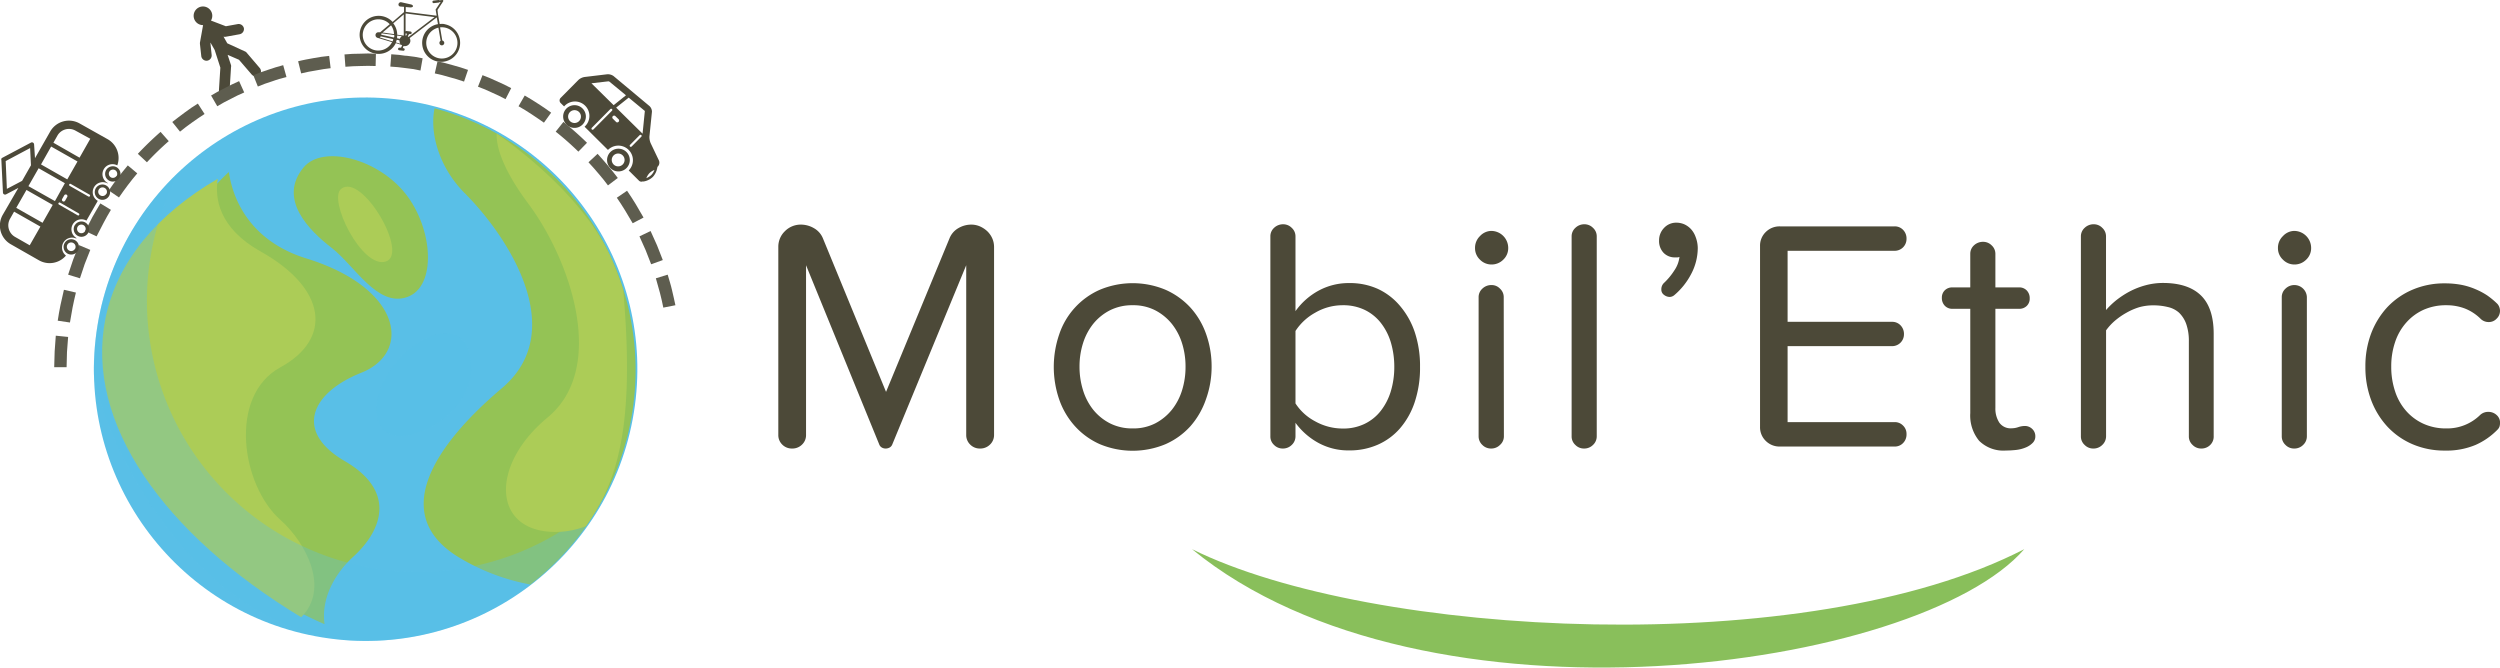 <svg xmlns="http://www.w3.org/2000/svg" viewBox="0 0 439.99 117.49"><defs><style>.cls-1{isolation:isolate;}.cls-2{fill:#4c4939;}.cls-3,.cls-6,.cls-7{fill:#59bfe7;}.cls-4{fill:#94c355;}.cls-5{fill:#accc57;}.cls-6,.cls-7,.cls-9{mix-blend-mode:multiply;}.cls-6{opacity:0.3;}.cls-7{opacity:0.2;}.cls-8{fill:#5e5d4f;}.cls-10{fill:#4c4938;}.cls-11{fill:#89bf5b;}</style></defs><g class="cls-1"><g id="Calque_2" data-name="Calque 2"><g id="Calque_1-2" data-name="Calque 1"><path class="cls-2" d="M78.21,4.23a3.29,3.29,0,0,0-.83,0l-.31-1.82h0L77,1.75,78,.23a.15.15,0,0,0,0-.16A.15.15,0,0,0,77.84,0l-.49.06A.27.27,0,0,0,77.18,0L76.3.11a.21.21,0,0,0-.19.25.21.21,0,0,0,.19.19h.06l.87-.1a.25.25,0,0,0,.16-.1l.16,0-.87,1.31a.12.12,0,0,0,0,.1l.17,1-5.44-.68V1.24l.8.07c.23,0,.44-.07.47-.2s-.13-.28-.35-.33L70.64.4a.42.42,0,0,0-.5.31h0a.35.35,0,0,0,.32.44l.64.05v.93l-2,1.73a3.35,3.35,0,1,0,.56,3.73l1,.31a.48.48,0,0,0,.11.09l-.19.4-.26,0a.23.23,0,1,0-.06.46l.7.08a.23.23,0,0,0,.26-.2.22.22,0,0,0-.2-.25l-.13,0L71,8.12a.58.58,0,0,0,.14,0,1,1,0,0,0,1.08-.84,1,1,0,0,0-.12-.58l4.77-3.64.21,1.19a3.34,3.34,0,1,0,1.12,0ZM69.34,6l-2-.28,1.48-1.26A2.72,2.72,0,0,1,69.34,6ZM66.25,8.88a2.75,2.75,0,1,1,.69-5.46,2.69,2.69,0,0,1,1.65.84L66.91,5.68l-.25,0h0a.5.5,0,0,0-.14,1h0L69,7.42A2.75,2.75,0,0,1,66.25,8.88ZM69.1,7.29l-2.26-.7A.5.5,0,0,0,67,6.4l2.21.49A2.7,2.7,0,0,1,69.1,7.29Zm.21-.69L67.1,6.11a.75.75,0,0,0,0-.16l.1-.08,2.19.3c0,.11,0,.21,0,.32A.43.43,0,0,0,69.31,6.6Zm.36.86A3.26,3.26,0,0,0,69.82,7l.49.11a1,1,0,0,0,.14.58Zm.7-.62-.48-.11,0-.17c0-.1,0-.2,0-.3l.83.11A1,1,0,0,0,70.37,6.84ZM71,6.26l-1.09-.15a3.31,3.31,0,0,0-.7-2l1.85-1.57,0,3.71Zm.49,0-.11,0V5.85a.22.22,0,0,0,.13.08h.13Zm.41.24-.13-.11L72,6l.27,0a.23.23,0,0,0,0-.45l-.7-.09a.19.19,0,0,0-.19.08l0-3.17,5.1.64Zm5.52,3.78a2.75,2.75,0,0,1-.26-5.41l.39,2.31a.41.41,0,0,0-.21.32.43.43,0,0,0,.37.48.44.44,0,0,0,.48-.38.44.44,0,0,0-.35-.47l-.39-2.31a2.36,2.36,0,0,1,.65,0,2.75,2.75,0,0,1-.68,5.46Z"/><circle class="cls-3" cx="64.14" cy="65.12" r="47.68" transform="matrix(0.16, -0.99, 0.99, 0.16, -10.38, 118.06)"/><path class="cls-4" d="M53.45,29.44c3.37-4,13-1.54,17.9,4.63s5.56,16.36.31,18.21-9.26-5.55-13.27-8.64S48.82,35,53.45,29.44Z"/><path class="cls-4" d="M63.59,65.6c8.94-3.57,7.15-14.92-9.66-20.11-8.84-2.73-12.73-9.05-13.66-15.22A47.49,47.49,0,0,0,25.36,64.49c0,20.05,13,37.35,31.76,45.36-.66-4.7,2-9.08,5-11.82,5.36-4.87,7.51-11.68-1.43-16.87S54.65,69.16,63.59,65.6Z"/><path class="cls-5" d="M53,108.63c5-4.91,1.08-12.9-3.66-17.14-6.91-6.17-9.17-21.84,0-26.84s8.25-13.83-3.47-20.39c-7.45-4.17-8.08-9.47-7.55-12.79C27.72,37.62,20.62,46,18.57,56,14.85,74.37,28.82,94,53,108.63Z"/><path class="cls-4" d="M76.48,19.06c-.88,4.28.73,10.37,5.37,15,7.4,7.41,18.52,24.08,6.48,34.26S68.57,90.56,80.61,98a37.49,37.49,0,0,0,12.72,4.87A47.69,47.69,0,0,0,76.48,19.06Z"/><path class="cls-5" d="M60.05,33.23c-2.4,1.88,3.66,14.11,7.84,12.8S63.71,30.35,60.05,33.23Z"/><path class="cls-6" d="M73.54,100.66A47.7,47.7,0,0,1,31.6,30.27a47.7,47.7,0,0,0-13,20.81c-.75,2.41-1.23,4.9-1.23,4.9a53.89,53.89,0,0,0-.88,9.14c0,8.51,17.1,47.69,47.69,47.69a47.67,47.67,0,0,0,41.94-25A47.55,47.55,0,0,1,73.54,100.66Z"/><path class="cls-5" d="M87.41,23.5c-.08,1.91.68,5.77,5.57,12.34,7.58,10.19,13.85,29,3.39,37.64s-9.66,20.64,2.1,20.12a14.63,14.63,0,0,0,4.65-1c5.48-7.76,8.7-17.23,6.56-41.62a55.54,55.54,0,0,0-2.37-6.11C102.14,33.89,89.78,25.14,87.41,23.5Z"/><path class="cls-7" d="M72.19,61.26c-5.18,4.21-7.84,11.5-4.44,14.63s15.16-2.61,15.16-11S76.38,57.86,72.19,61.26Z"/><path class="cls-2" d="M42.93,5a.94.94,0,0,0-1.09-.76l-2.09.38-2.62-1a1.64,1.64,0,1,0-1.39.8l-.55,3.08a2.35,2.35,0,0,0,0,.26l.23,2.09a.94.94,0,0,0,1,.84,1.06,1.06,0,0,0,.4-.14.94.94,0,0,0,.43-.89l-.21-2,0-.17.74,1.3,1,3.11-.25,4a.94.94,0,0,0,1.87.11l.26-4.19a.83.83,0,0,0,0-.35l-.6-1.82,2,.87,2.26,2.62a1,1,0,0,0,1.21.18l.12-.09A.93.93,0,0,0,45.74,12L43.35,9.2A1,1,0,0,0,43,9L40,7.62l-.66-1.17h0a.91.91,0,0,0,.49,0l2.33-.42A.94.94,0,0,0,42.93,5Z"/><polygon class="cls-8" points="11.99 59.3 9.82 59.08 9.62 61.84 9.54 64.62 11.72 64.62 11.79 61.95 11.99 59.3"/><path class="cls-8" d="M13.36,51.49,11.25,51c-.2.9-.42,1.8-.61,2.71s-.34,1.82-.48,2.73l2.15.32c.14-.88.31-1.75.46-2.62S13.17,52.36,13.36,51.49Z"/><polygon class="cls-8" points="15.89 43.98 13.88 43.13 12.87 45.71 11.99 48.34 14.07 48.98 14.91 46.46 15.89 43.98"/><path class="cls-8" d="M19.52,36.93,17.66,35.8c-.48.79-.92,1.59-1.39,2.39L15,40.66l2,.94,1.22-2.36C18.63,38.47,19.06,37.69,19.52,36.93Z"/><path class="cls-8" d="M24.16,30.51l-1.67-1.4c-.61.69-1.15,1.44-1.73,2.16s-1.08,1.5-1.62,2.25l1.8,1.23c.52-.72,1-1.46,1.55-2.16S23.57,31.18,24.16,30.51Z"/><path class="cls-8" d="M29.7,24.84l-1.44-1.63q-2.09,1.83-4,3.86l1.6,1.49A51.45,51.45,0,0,1,29.7,24.84Z"/><path class="cls-8" d="M36,20.06l-1.18-1.83c-.79.48-1.54,1-2.29,1.56s-1.49,1.11-2.21,1.68l1.36,1.7c.69-.55,1.38-1.11,2.12-1.61S35.26,20.52,36,20.06Z"/><polygon class="cls-8" points="42.98 16.27 42.08 14.28 40.82 14.86 39.58 15.49 38.35 16.12 37.15 16.81 38.24 18.7 39.4 18.03 40.58 17.42 41.76 16.82 42.98 16.27"/><path class="cls-8" d="M50.42,13.56l-.58-2.09-1.34.38c-.44.13-.87.29-1.31.43l-1.32.45-1.29.5.8,2,1.24-.49,1.26-.42c.42-.14.84-.3,1.26-.42Z"/><path class="cls-8" d="M58.19,12l-.26-2.16L56.55,10c-.46.06-.91.16-1.37.23l-1.36.25c-.46.08-.9.2-1.35.3L53,12.92c.43-.09.86-.21,1.3-.29l1.31-.23c.44-.07.87-.17,1.31-.23Z"/><polygon class="cls-8" points="66.11 11.62 66.16 9.45 64.78 9.41 63.39 9.45 62.01 9.48 60.63 9.58 60.79 11.75 62.12 11.66 63.45 11.62 64.78 11.59 66.11 11.62"/><path class="cls-8" d="M74,12.41l.38-2.15L73,10l-1.38-.18c-.46,0-.92-.12-1.38-.16l-1.38-.11-.16,2.17,1.33.1,1.32.16,1.32.17Z"/><path class="cls-8" d="M81.67,14.36l.7-2.06-1.32-.44-1.33-.38c-.45-.12-.89-.26-1.34-.37L77,10.8l-.48,2.12,1.3.3c.43.11.85.24,1.28.36l1.28.36Z"/><polygon class="cls-8" points="88.97 17.45 89.97 15.51 88.73 14.88 87.47 14.31 86.21 13.74 84.92 13.23 84.12 15.26 85.36 15.74 86.57 16.29 87.78 16.84 88.97 17.45"/><path class="cls-8" d="M95.73,21.59,97,19.83c-.75-.54-1.5-1.08-2.29-1.57s-1.55-1-2.36-1.45L91.26,18.7c.78.43,1.52.9,2.27,1.39S95,21.08,95.73,21.59Z"/><path class="cls-8" d="M101.79,26.69l1.52-1.56a53.6,53.6,0,0,0-4.15-3.67L97.8,23.17A51.22,51.22,0,0,1,101.79,26.69Z"/><path class="cls-8" d="M107,32.63l1.73-1.31c-.57-.72-1.12-1.47-1.73-2.17s-1.19-1.41-1.83-2.08l-1.6,1.49c.62.63,1.18,1.33,1.77,2S106.48,31.94,107,32.63Z"/><path class="cls-8" d="M111.35,39.29l1.91-1c-.47-.79-.92-1.6-1.39-2.39s-1-1.57-1.51-2.33l-1.8,1.23c.5.73,1,1.49,1.45,2.23S110.9,38.52,111.35,39.29Z"/><polygon class="cls-8" points="114.6 46.51 116.65 45.77 115.64 43.19 114.5 40.66 112.54 41.6 113.63 44.03 114.6 46.51"/><path class="cls-8" d="M116.74,54.14l2.13-.42c-.18-.91-.41-1.81-.61-2.71s-.5-1.78-.75-2.67l-2.08.64c.24.86.49,1.71.72,2.57S116.56,53.27,116.74,54.14Z"/><path class="cls-2" d="M115.65,29.66l.06-.29.1-.1a1,1,0,0,0,.17-1l-1.47-3.08a2.77,2.77,0,0,1-.21-1.2l.44-4.32a1.37,1.37,0,0,0-.43-1L108,13.4a1.72,1.72,0,0,0-1.12-.33l-4,.48a2.1,2.1,0,0,0-1.08.52l-3.13,3.16a.64.64,0,0,0,0,.9l.61.6a2.54,2.54,0,1,1,3.6,3.57L107,26.39A2.54,2.54,0,0,1,110.65,30l1.8,1.79a.62.62,0,0,0,.74.11v.06l.29-.06a3.07,3.07,0,0,0,1.42-.77A3.12,3.12,0,0,0,115.65,29.66Zm-11.56-15,3-.35a1.08,1.08,0,0,1,.18.07l2.9,2.39L108,18.51Zm.35,8.12a.21.21,0,0,1-.29,0,.21.21,0,0,1,0-.28l3.27-3.3a.21.21,0,0,1,.29,0,.2.2,0,0,1,0,.28Zm4-1.31-.58-.58a.31.31,0,0,1,0-.45.32.32,0,0,1,.45,0l.59.58a.33.33,0,0,1-.46.46Zm0-2.53,2.21-1.76,2.84,2.35v0l-.4,4Zm2.72,6.85a.2.2,0,0,1-.28,0,.21.21,0,0,1,0-.29l1.7-1.72a.21.21,0,0,1,.29,0,.19.19,0,0,1,0,.28Zm2.6,5.55a2.73,2.73,0,0,1,.55-.88,2.6,2.6,0,0,1,.87-.55,2.52,2.52,0,0,1-.54.88A2.73,2.73,0,0,1,113.73,31.36Z"/><path class="cls-2" d="M102.52,19.09a2,2,0,1,0,0,2.84A2,2,0,0,0,102.52,19.09Zm-2.2,2.23a1.13,1.13,0,1,1,1.59,0A1.13,1.13,0,0,1,100.32,21.32Z"/><path class="cls-2" d="M110.25,26.75a2,2,0,1,0,0,2.84A2,2,0,0,0,110.25,26.75ZM108.05,29a1.13,1.13,0,1,1,1.59-1.6,1.13,1.13,0,0,1-1.59,1.6Z"/><path class="cls-2" d="M8.84,23.14l-2.68,4.7L6,25.42a.39.39,0,0,0-.19-.32.38.38,0,0,0-.37,0L.39,27.78a.43.43,0,0,0-.15.15.33.33,0,0,0,0,.21l.28,5.75a.36.36,0,0,0,.19.31.38.38,0,0,0,.37,0l2.15-1.13L.5,37.78A3.79,3.79,0,0,0,1.92,43l4.93,2.81a3.78,3.78,0,0,0,4.76-.83,1.76,1.76,0,0,1,1.8-3h0l.05-.09h0a1.76,1.76,0,0,1,1.75-3.06h0l2-3.48h0a1.76,1.76,0,0,1,1.74-3.06h0l0-.09h0a1.76,1.76,0,0,1,1.69-3.09A3.81,3.81,0,0,0,19,24.53L14,21.72A3.8,3.8,0,0,0,8.84,23.14ZM7.11,39.88,5.23,43.17,2.64,41.69a2.34,2.34,0,0,1-.87-3.19l.71-1.25Zm2.17-3.82L7.49,39.21,2.86,36.58l1.8-3.15Zm4.59,1.5a.21.21,0,0,1,.07.27.19.19,0,0,1-.26.07L10.37,36a.19.19,0,0,1-.07-.26.2.2,0,0,1,.27-.08Zm-4.2-2.17L5,32.76l1.8-3.15,4.62,2.63Zm2.16-.73-.37.66a.3.3,0,1,1-.52-.3l.37-.65a.31.31,0,0,1,.41-.11A.29.29,0,0,1,11.83,34.66Zm3.92-.41a.2.2,0,0,1,.08.27.21.21,0,0,1-.27.07l-3.3-1.88a.21.21,0,0,1-.07-.27.19.19,0,0,1,.26-.07ZM5.45,29.09,3.89,31.83,1.21,33.24,1,28.35,5.3,26.06Zm8.19-.67-1.8,3.15L7.22,28.94,9,25.79Zm2.25-4L14,27.75,9.4,25.12l.71-1.26A2.34,2.34,0,0,1,13.3,23Z"/><path class="cls-2" d="M11.37,42.78a1.35,1.35,0,1,0,1.84-.5A1.35,1.35,0,0,0,11.37,42.78Zm1.83,1a.76.76,0,1,1-.28-1A.76.76,0,0,1,13.2,43.82Z"/><path class="cls-2" d="M13.16,39.63A1.35,1.35,0,0,0,15.51,41a1.35,1.35,0,1,0-2.35-1.34Zm1.84,1a.76.76,0,1,1-1.32-.75.76.76,0,0,1,1.32.75Z"/><path class="cls-2" d="M16.89,33.09a1.35,1.35,0,1,0,2.34,1.34,1.35,1.35,0,0,0-2.34-1.34Zm1.83,1a.76.76,0,1,1-.28-1A.76.76,0,0,1,18.72,34.14Z"/><path class="cls-2" d="M18.68,29.94a1.35,1.35,0,1,0,1.85-.5A1.36,1.36,0,0,0,18.68,29.94Zm1.84,1a.76.76,0,0,1-1,.28.75.75,0,0,1-.28-1,.75.75,0,0,1,1-.29A.77.77,0,0,1,20.52,31Z"/><g class="cls-9"><path class="cls-10" d="M174.23,78.25a2.42,2.42,0,0,1-1.76.69,2.35,2.35,0,0,1-1.71-.69,2.3,2.3,0,0,1-.71-1.69V46.68l-13,31.51a1.08,1.08,0,0,1-.44.55,1.46,1.46,0,0,1-.78.2,1.3,1.3,0,0,1-.67-.2,1.06,1.06,0,0,1-.43-.55L141.86,46.68V76.56a2.27,2.27,0,0,1-.71,1.69,2.4,2.4,0,0,1-1.76.69,2.35,2.35,0,0,1-1.71-.69,2.3,2.3,0,0,1-.7-1.69V43.43a3.78,3.78,0,0,1,1.16-2.74A3.91,3.91,0,0,1,141,39.53a4.57,4.57,0,0,1,2.27.64,3.62,3.62,0,0,1,1.57,1.8l11.1,27,11.16-27a3.61,3.61,0,0,1,1.54-1.8,4.48,4.48,0,0,1,2.3-.64,3.86,3.86,0,0,1,1.54.32,4.68,4.68,0,0,1,1.27.84,4,4,0,0,1,.88,1.25,3.73,3.73,0,0,1,.32,1.49V76.56A2.3,2.3,0,0,1,174.23,78.25Z"/><path class="cls-10" d="M213.24,64.53a16.88,16.88,0,0,1-1,5.75A14.07,14.07,0,0,1,209.52,75a12.93,12.93,0,0,1-4.39,3.17,15,15,0,0,1-11.57,0A13,13,0,0,1,189.18,75a13.74,13.74,0,0,1-2.76-4.68,17.64,17.64,0,0,1,0-11.48A13.1,13.1,0,0,1,193.56,51a15,15,0,0,1,11.57,0,13.27,13.27,0,0,1,4.39,3.14,13.68,13.68,0,0,1,2.76,4.68A17,17,0,0,1,213.24,64.53Zm-4.59,0a13.52,13.52,0,0,0-.61-4.1,10.49,10.49,0,0,0-1.8-3.43,9.21,9.21,0,0,0-2.91-2.38,8.43,8.43,0,0,0-4-.9,8.62,8.62,0,0,0-4,.9A9.1,9.1,0,0,0,192.4,57a10.49,10.49,0,0,0-1.8,3.43,13.52,13.52,0,0,0-.61,4.1,13.74,13.74,0,0,0,.61,4.12,10.45,10.45,0,0,0,1.8,3.46,9.13,9.13,0,0,0,2.94,2.39,8.62,8.62,0,0,0,4,.9,8.43,8.43,0,0,0,4-.9,9.24,9.24,0,0,0,2.91-2.39,10.45,10.45,0,0,0,1.8-3.46A13.74,13.74,0,0,0,208.65,64.53Z"/><path class="cls-10" d="M249.92,64.59a19.07,19.07,0,0,1-.93,6.16,13.6,13.6,0,0,1-2.58,4.62,11.06,11.06,0,0,1-3.94,2.9,12.21,12.21,0,0,1-5,1A11,11,0,0,1,232,77.93a12.25,12.25,0,0,1-4-3.52v2.38a2.05,2.05,0,0,1-.65,1.51,2.19,2.19,0,0,1-1.59.64,2.12,2.12,0,0,1-1.54-.64,2,2,0,0,1-.64-1.51V41.57a2,2,0,0,1,.64-1.46,2.3,2.3,0,0,1,1.65-.64,2.1,2.1,0,0,1,1.48.64,2,2,0,0,1,.65,1.46V54.76a12.08,12.08,0,0,1,4.11-3.63,11.1,11.1,0,0,1,5.33-1.31,11.91,11.91,0,0,1,5,1,11.23,11.23,0,0,1,3.94,3A13.94,13.94,0,0,1,249,58.48,18.89,18.89,0,0,1,249.92,64.59Zm-4.53,0a15.12,15.12,0,0,0-.61-4.34A10.42,10.42,0,0,0,243,56.8a8.05,8.05,0,0,0-2.84-2.27,8.68,8.68,0,0,0-3.82-.81,9.57,9.57,0,0,0-4.9,1.33,9.71,9.71,0,0,0-3.44,3.2V71a9.24,9.24,0,0,0,3.44,3.14,9.93,9.93,0,0,0,4.9,1.28,8.54,8.54,0,0,0,3.82-.82A8,8,0,0,0,243,72.32a10.52,10.52,0,0,0,1.77-3.43A14.75,14.75,0,0,0,245.39,64.59Z"/><path class="cls-10" d="M262.44,40.64a3,3,0,0,1,3,3,2.76,2.76,0,0,1-.87,2.06,2.88,2.88,0,0,1-2.1.85,2.81,2.81,0,0,1-2-.85,2.76,2.76,0,0,1-.87-2.06,2.86,2.86,0,0,1,.87-2.09A2.79,2.79,0,0,1,262.44,40.64Zm2.24,36.15A2,2,0,0,1,264,78.3a2.16,2.16,0,0,1-1.59.64,2.12,2.12,0,0,1-1.53-.64,2.05,2.05,0,0,1-.65-1.51V52.26a2,2,0,0,1,.65-1.45,2.25,2.25,0,0,1,1.65-.64,2,2,0,0,1,1.47.64,2,2,0,0,1,.65,1.45Z"/><path class="cls-10" d="M280.37,78.3a2.17,2.17,0,0,1-1.59.64,2.09,2.09,0,0,1-1.53-.64,2,2,0,0,1-.65-1.51V41.57a2,2,0,0,1,.65-1.46,2.26,2.26,0,0,1,1.64-.64,2.1,2.1,0,0,1,1.48.64,2,2,0,0,1,.65,1.46V76.79A2.05,2.05,0,0,1,280.37,78.3Z"/><path class="cls-10" d="M298.8,43.66a9.84,9.84,0,0,1-1.16,4.56,12.25,12.25,0,0,1-3,3.75,1.32,1.32,0,0,1-.76.29,1.62,1.62,0,0,1-1-.35,1.12,1.12,0,0,1-.49-1,1.51,1.51,0,0,1,.46-1.11,11.45,11.45,0,0,0,1.83-2.21,5.25,5.25,0,0,0,.9-2.38,1,1,0,0,1-.35.09,3.55,3.55,0,0,1-.46,0,2.71,2.71,0,0,1-2-.82,3,3,0,0,1-.78-2.15,3.13,3.13,0,0,1,.87-2.21,2.9,2.9,0,0,1,2.21-.93,3.51,3.51,0,0,1,1.37.29,3.69,3.69,0,0,1,1.19.87,4.12,4.12,0,0,1,.81,1.4A5.59,5.59,0,0,1,298.8,43.66Z"/><path class="cls-10" d="M335.54,76.39a2.13,2.13,0,0,1-.61,1.59,2,2,0,0,1-1.48.61H313.26a3.42,3.42,0,0,1-2.5-1,3.33,3.33,0,0,1-1-2.47V43.31a3.33,3.33,0,0,1,1-2.47,3.43,3.43,0,0,1,2.5-1h20.19a2,2,0,0,1,1.48.61,2.16,2.16,0,0,1,.61,1.6,2.08,2.08,0,0,1-2.09,2.09H314.61v12.5H333a2,2,0,0,1,1.48.61,2.16,2.16,0,0,1,.61,1.6A2.08,2.08,0,0,1,333,60.92H314.61V74.29h18.84a2,2,0,0,1,1.48.61A2,2,0,0,1,335.54,76.39Z"/><path class="cls-10" d="M358.21,76.79a1.57,1.57,0,0,1-.47,1.16,3.59,3.59,0,0,1-1.19.79,6.1,6.1,0,0,1-1.66.44,16.54,16.54,0,0,1-1.85.11,6.07,6.07,0,0,1-4.72-1.71,7,7,0,0,1-1.56-4.86V54.35h-3.14a1.79,1.79,0,0,1-1.34-.54,1.93,1.93,0,0,1-.52-1.4,1.77,1.77,0,0,1,.52-1.32,1.85,1.85,0,0,1,1.34-.51h3.14V44.65a2,2,0,0,1,.64-1.46,2.3,2.3,0,0,1,1.65-.63,2.09,2.09,0,0,1,1.48.63,2,2,0,0,1,.65,1.46v5.93h4.18a1.79,1.79,0,0,1,1.34.54,1.93,1.93,0,0,1,.52,1.4,1.76,1.76,0,0,1-.52,1.32,1.85,1.85,0,0,1-1.34.51h-4.18V71.79a4.52,4.52,0,0,0,.69,2.59,2.43,2.43,0,0,0,2.15,1,3.7,3.7,0,0,0,1.2-.21,3.69,3.69,0,0,1,1.13-.2,1.84,1.84,0,0,1,1.31.52A1.73,1.73,0,0,1,358.21,76.79Z"/><path class="cls-10" d="M389,78.3a2.16,2.16,0,0,1-1.59.64,2.09,2.09,0,0,1-1.53-.64,2,2,0,0,1-.65-1.51V60.11a9,9,0,0,0-.46-3.08,5.17,5.17,0,0,0-1.27-2,4.37,4.37,0,0,0-2-1,10.43,10.43,0,0,0-2.57-.29,9,9,0,0,0-2.48.34,11.13,11.13,0,0,0-2.27,1,12.26,12.26,0,0,0-2,1.4,9.81,9.81,0,0,0-1.52,1.66V76.79A2.05,2.05,0,0,1,370,78.3a2.16,2.16,0,0,1-1.59.64,2.09,2.09,0,0,1-1.53-.64,2,2,0,0,1-.65-1.51V41.57a2,2,0,0,1,.65-1.46,2.27,2.27,0,0,1,1.65-.64,2.06,2.06,0,0,1,1.47.64,2,2,0,0,1,.65,1.46v13a14.07,14.07,0,0,1,1.79-1.72,15.64,15.64,0,0,1,2.35-1.54,13.57,13.57,0,0,1,2.81-1.1,11.77,11.77,0,0,1,3.07-.41q4.41,0,6.67,2.18c1.5,1.45,2.26,3.71,2.26,6.77v18A2.05,2.05,0,0,1,389,78.3Z"/><path class="cls-10" d="M403.75,40.64a3,3,0,0,1,3,3,2.76,2.76,0,0,1-.87,2.06,2.88,2.88,0,0,1-2.09.85,2.79,2.79,0,0,1-2-.85,2.73,2.73,0,0,1-.88-2.06,2.83,2.83,0,0,1,.88-2.09A2.77,2.77,0,0,1,403.75,40.64ZM406,76.79a2.05,2.05,0,0,1-.65,1.51,2.16,2.16,0,0,1-1.59.64,2.09,2.09,0,0,1-1.53-.64,2.05,2.05,0,0,1-.65-1.51V52.26a2,2,0,0,1,.65-1.45,2.23,2.23,0,0,1,1.65-.64A2.21,2.21,0,0,1,406,52.26Z"/><path class="cls-10" d="M440,74.41a2.69,2.69,0,0,1-.08.61,1.44,1.44,0,0,1-.38.61,12.37,12.37,0,0,1-3.84,2.67,13.16,13.16,0,0,1-5.4,1,14.19,14.19,0,0,1-5.73-1.13,13.09,13.09,0,0,1-4.42-3.11,14.21,14.21,0,0,1-2.85-4.68,16.4,16.4,0,0,1-1-5.84,16.21,16.21,0,0,1,1-5.82,14.28,14.28,0,0,1,2.85-4.65A13.24,13.24,0,0,1,424.56,51a14.19,14.19,0,0,1,5.73-1.13,15.48,15.48,0,0,1,2.9.26,12.09,12.09,0,0,1,2.47.76A12.36,12.36,0,0,1,437.75,52a14.12,14.12,0,0,1,1.78,1.48,1.88,1.88,0,0,1-.12,2.59,1.84,1.84,0,0,1-1.39.61,2,2,0,0,1-1.51-.64,8.25,8.25,0,0,0-2.77-1.77,9.07,9.07,0,0,0-3.22-.55,9.62,9.62,0,0,0-4,.81,9,9,0,0,0-3.05,2.27,9.74,9.74,0,0,0-1.95,3.43,13.19,13.19,0,0,0-.67,4.3,13.5,13.5,0,0,0,.67,4.33,9.79,9.79,0,0,0,1.95,3.46,9,9,0,0,0,3.05,2.26,9.47,9.47,0,0,0,4,.82,8.26,8.26,0,0,0,6-2.39,2.06,2.06,0,0,1,1.45-.52,2.09,2.09,0,0,1,1.42.55A1.77,1.77,0,0,1,440,74.41Z"/></g><path class="cls-11" d="M209.79,96.65c31.57,15.64,108.38,19.67,146.47,0C337.84,117.88,250.86,130.3,209.79,96.65Z"/></g></g></g></svg>
